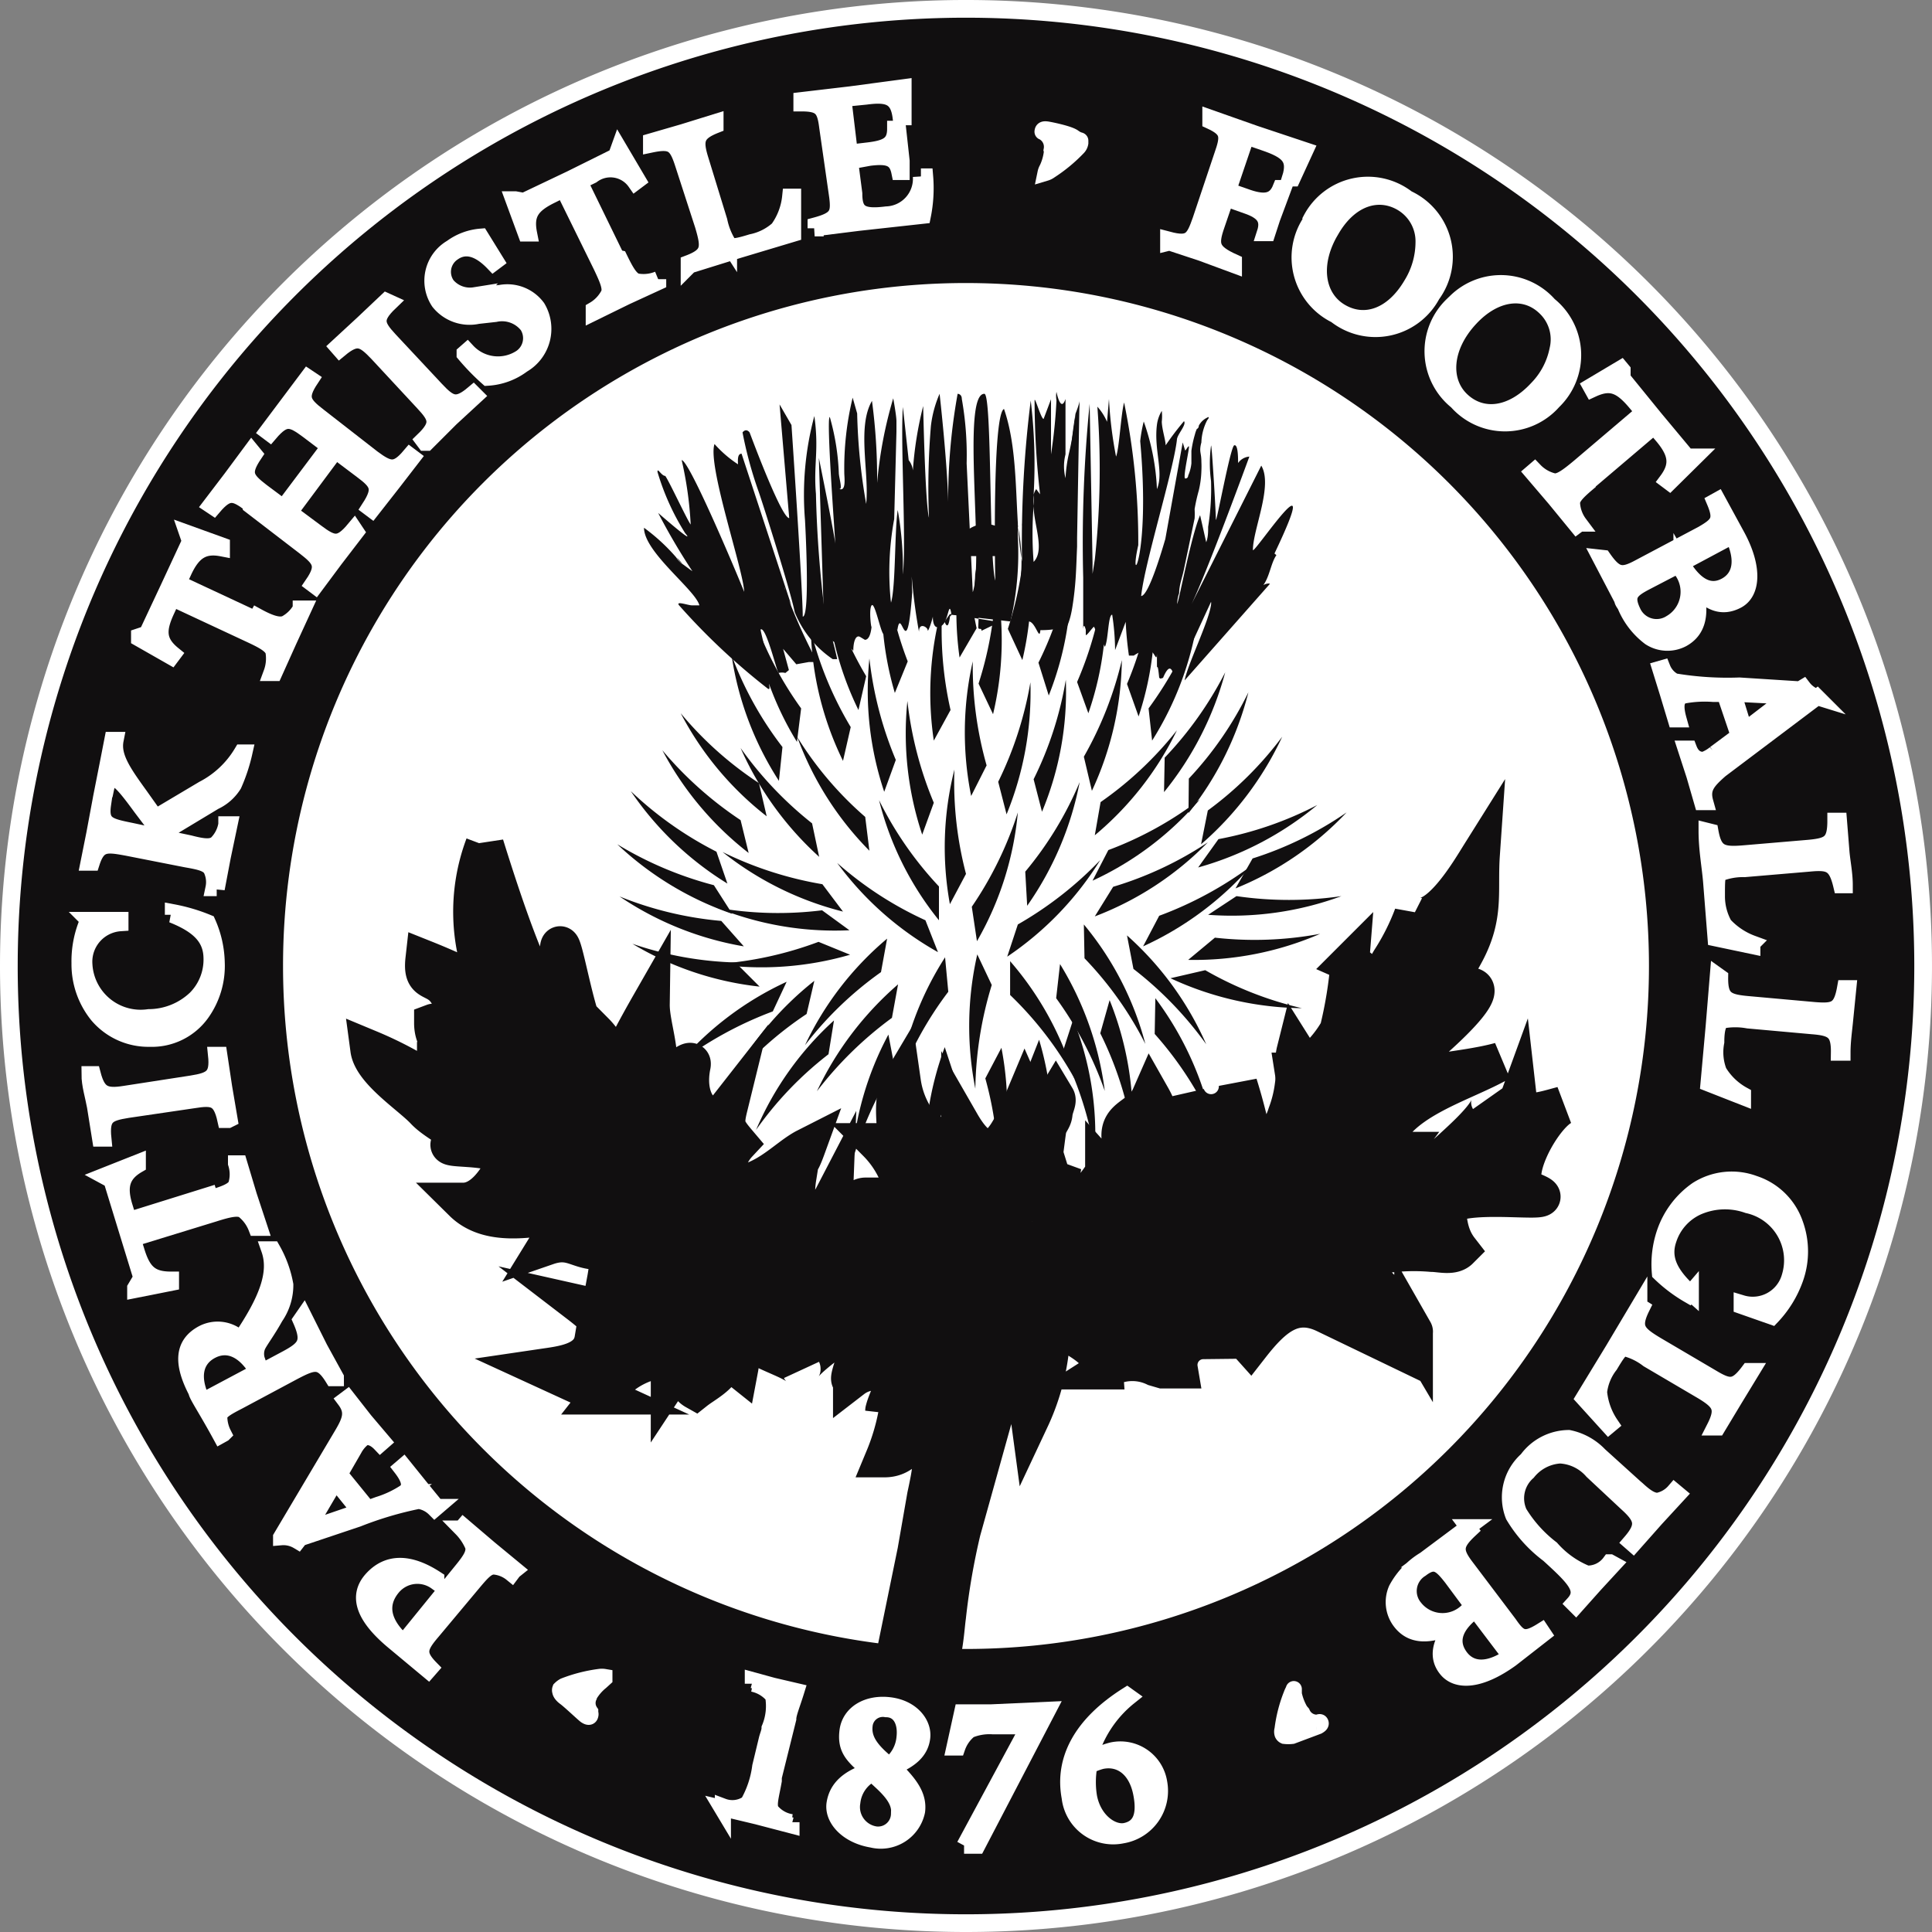 <?xml version="1.0" encoding="iso-8859-1"?>
<svg xmlns="http://www.w3.org/2000/svg" xmlns:xlink="http://www.w3.org/1999/xlink" width="60" height="60" xmlns:v="https://vecta.io/nano"><rect width="100%" height="100%" fill="#808080" stroke="none"/><style><![CDATA[.G{fill:#fff}.H{fill:none}.I{stroke-miterlimit:4.83}.J{stroke:#fff}.K{stroke-width:.5}.L{fill:#110f10}.M{fill-rule:evenodd}.N{stroke-miterlimit:5}]]></style><path d="M30,60A30,30,0,1,0,0,30,30,30,0,0,0,30,60" class="G"/><g class="L"><path d="M8.79 30A21.21 21.21 0 1 0 30 8.79 21.2 21.2 0 0 0 8.79 30M.55 30A29.45 29.45 0 1 1 30 59.45 29.44 29.44 0 0 1 .55 30m26.64-10.8s0 .05 0 0 0 0 0 0m5.1-3.49v-.33a1.19 1.19 0 0 0 0 .33m1.11-2.85a12.41 12.41 0 0 0-.15 1.26 9.66 9.66 0 0 0 .15-1.26m-1.66 3.48a.25.25 0 0 0 0-.09v.09"/><path d="M25.69 19.05a.75.75 0 0 1-.05.16 35.37 35.37 0 0 1-.3-3.87c-.08-.91.1-1.35-.05-2.42a9.46 9.46 0 0 0-.29 3.23s.17 3-.07 3c0-.81-.35-5.95-.35-5.95l-.37-.64.3 3.53c-.28 0-1.5-3.4-1.23-2.66-.12-.15-.22 0-.22 0a12.5 12.5 0 0 0 .49 1.81c.11.3 1 3.1 1.13 3.77a3.21 3.21 0 0 0 1.18 1.46H26c-.12-.56-.21-.76-.3-1.39m2.68-2.79a.28.28 0 0 1 0-.09.22.22 0 0 0 0 .09m1.12 2.78l-.25.35c0-.65.15.47.25-.25v-.15c0 .38 0-.26.61 0a1.67 1.67 0 0 1 .05-.18v.13a.44.44 0 0 1 0-.1v.57-.1a2.45 2.45 0 0 1 0 .27v-.13.14-.13a.36.36 0 0 1 0-.1.59.59 0 0 1 0-.13v-.1a.5.5 0 0 0 0-.12 8.93 8.93 0 0 0 .13-1.36 8.71 8.71 0 0 1 .09 1.79h0c0 .12.11 0 .1.12s0 0 0 0h0l.56-.27"/><path d="M31.38 19.3a9.28 9.28 0 0 0 .23-2.62v-.43a.28.28 0 0 1 0 .09 5.45 5.45 0 0 1-.2 2.93l.25.4c.39-1 .61.4.65-.1 1 0 .29-.33.51.57.14-.49.36-.53.48-1.27s.12-1.23.15-1.9v-.27a9.75 9.75 0 0 1-1 2.35 9.75 9.75 0 0 0 1-2.35l.07-4a1.85 1.85 0 0 0 0-.25c0 .1-.08.29-.12.4a9.46 9.46 0 0 1-.21 1.26 4.54 4.54 0 0 0-.1.74 1.5 1.5 0 0 1 0-.74v-1.38-.34c-.15.45-.28-.22-.28-.22a.7.7 0 0 0 0 .26 15.67 15.67 0 0 1-.17 1.68V12.4l-.23.61c-.08 0-.28-.73-.28-.57a25.81 25.81 0 0 0 .17 2.91l-.12-.16a.49.49 0 0 0-.08.18v.34c0 .58.36 1.37 0 1.74a11.15 11.15 0 0 1 0-1.74 1.25 1.25 0 0 1 0-.34 16.49 16.49 0 0 0-.09-2.93 35.2 35.2 0 0 0-.27 5c-.26-1.45-.06-3.3-.56-4.74-.36.17-.28 5-.27 5.33-.2-.67-.1-5.81-.34-5.8-.72 0 0 5.16-.36 6.16l-.19-4a10 10 0 0 0-.15-2c0-.16-.13-.16-.13-.16a18.28 18.28 0 0 0-.29 3.6c0-1.22-.27-3.6-.27-3.6a3.5 3.5 0 0 0-.27 1 23.21 23.21 0 0 0-.06 2.85c-.12-.48-.18-3.47-.18-3.47a11.32 11.32 0 0 0-.32 2 .61.61 0 0 0-.13-.32l-.18-1.65c-.08 1.09.11 4.23 0 5.2a10.36 10.36 0 0 0-.16-2c-.1.62-.06 2.39-.21 2.88a9 9 0 0 1 .1-2.6l.07-2.71v-.33c0-.17-.1-.71-.1-.71a13.22 13.22 0 0 0-.5 2.63 18.1 18.1 0 0 0-.16-2.55c-.47.81-.08 2.23-.18 3.2a18.32 18.32 0 0 1-.28-2.81l-.14-.49a9.3 9.3 0 0 0-.26 2.33c0 .15.07.61-.17.5.14.06 0-.34 0-.5a7.36 7.36 0 0 0-.28-1.73c-.12 0 .17 3.78.17 3.94 0-.16-.51-2.67-.51-2.67l.15 4.77c-.33 1.08.84 1 .92 1.23 0-.33.09-.51.21-.44l.15.09c.1 0 .18-.12.21-.43h0c0 .2-.1-.52 0-.64s.29.9.38.9 0-.68.05-.64.12.3.18.34l.19.16c.12-.8.29 1.19.46-1.16l-.07-2.18a.28.28 0 0 0 0 .09 17.22 17.22 0 0 0 .28 3.31c0-.31.27-.14.27-.05s.12-.23.16-.42c0 .32.12.41.3.26s.2-.77.27-.37v.05m-4.44 1.47h.28a17.31 17.31 0 0 1-1-2.24.29.29 0 0 1 0-.09v.09c0 .12.11.29.2.49l-1.55-4.72c-.12 0-.12.17-.11.33a3.64 3.64 0 0 1-.73-.63c-.23.65.91 3.95.92 4.59-.12-.32-1.7-4.09-1.94-4.09a11.44 11.44 0 0 1 .28 2c-.12-.16-.67-1.35-.79-1.51-.12 0-.25-.28-.24-.12a7.61 7.61 0 0 0 .86 1.9c.36.42-.84-.63-.84-.63a19.79 19.79 0 0 0 1.05 1.79c.09.09-.33-.24-.31-.21a.74.74 0 0 1-.18-.2 6 6 0 0 0-1-.92c0 .76 1.6 1.93 1.72 2.41h-.23c-.12 0-.52-.15-.4 0a20.43 20.43 0 0 0 2.76 2.59c.1.05 0-.15.06-.18h.07c.05 0-.36-1.58-.36-1.66.17-.12.52 1.37.56 1.35a.4.4 0 0 1 .21 0l.11-.09-.18-.66.41.48.39-.07zm14.48-3.37c1.6-3.36-.66.06-.67-.11 0-.64.63-2 .26-2.62l-2.25 4.47c.44-.81 1.88-4.75 1.88-4.75a.47.47 0 0 0-.35.2c0-.16 0-.59-.12-.55s-.57 2.53-.57 2.3-.13-2.39-.15-2.29a4.06 4.06 0 0 0 0 1.1 7.48 7.48 0 0 1-.09 1.42c0 .16 0 .32-.06.48l-.19-.84c-.27.62-.63 2.53-.71 2.76a1 1 0 0 1 .06-.34c0-.24.09-.47.14-.7l.34-1.62a2.54 2.54 0 0 0 0-.29 5.43 5.43 0 0 1 .13-.58 3 3 0 0 0 .08-.6 2.83 2.83 0 0 0 0-.29c0-.3-.08-.3 0-.6a1.61 1.61 0 0 1 .18-.69c.07-.08.06-.12 0-.08a.57.57 0 0 0-.26.25s0 .08-.06.1a.85.85 0 0 0-.06.17A3.38 3.38 0 0 0 37 14v.39a1.26 1.26 0 0 1-.1.38s0 .09-.09.09.15-1 .11-1-.11.18-.12.11l-.07-.23-.54 3c-.08.27-.51 1.76-.75 1.77.1-1 1-3.88 1.11-4.85 0-.16.31-.47.22-.58a8.76 8.76 0 0 0-.57.75c0-.16-.11-.48-.12-.73a1.57 1.57 0 0 0 0-.34 1.1 1.1 0 0 0-.15.43c-.1.79.22 1.47 0 2a7.18 7.18 0 0 0-.41-2.1 4.35 4.35 0 0 0-.11.61c.33 3.67-.38 4.64-.06 3.23a21.4 21.4 0 0 0-.44-4.43c-.1.37-.15 1.43-.25 1.68a12.7 12.7 0 0 1-.22-1.79l-.06.71a1.7 1.7 0 0 0-.3-.47 25.94 25.94 0 0 1-.08 4.75l-.07.44v-.34l-.09-4.94a43.56 43.56 0 0 0-.2 5.4v.38.43.73c0 .17 0-.23.08.08v.15c0 .09.25-.29.26-.24s.34.6.33.62c.11-.17.1-1 .23-1a7.48 7.48 0 0 1 .09 1.1l.33-.88v-1a10.67 10.67 0 0 0 .1 2.05h.15c.27-.18.43-.18.54-.13s.17.33.18.08h0c0 .85 0 0 .07.74h.12c0-.17-.24.1 0 0 .33-.78.34.32.4 0l1.09-2.36a.28.28 0 0 1 0 .09c-.07.53-.73 1.86-.82 2.35l2.65-3h0c-.18-.06-.49.26-.49.26.47-.17.46-.82.69-1.15"/><path d="M26.18 14.66v.5-.5m-4.98 2.86a1.9 1.9 0 0 0-.18-.2.74.74 0 0 0 .18.2m8.8-1.29v-.09c0-.03 0 .05 0 .09"/></g><path d="M26.59 17.43a.31.31 0 0 0 0-.1v.1" class="G"/><path d="M26.59 17.43a.31.31 0 0 0 0-.1v.1z" stroke="#110f10" stroke-width="1.8" class="H N"/><path d="M30.6 17.27v-.09c0-.03 0 .05 0 .09" class="G"/><g stroke="#110f10"><path d="M30.6 17.27v-.09c0-.03 0 .05 0 .09z" stroke-width="1.8" class="H N"/><path d="M32.56 41.08c.53.32 1.67.73 1.72 1.47a1.64 1.64 0 0 1 1.59-.1l.24.07h.49a.78.78 0 0 1 .76-.91c-.28-.27-.07-1 .15-.94.43 0 1.06.83 1.32 1.12.71-.91 1.35-1.45 2.31-1l1.62.78c-.71-1.19 1.22-.08 1.14-.22a6.94 6.94 0 0 0-1.12-1.43l-.24-.13c.12 0 .41-.26.54-.23a.58.58 0 0 1-.27-.29c0-.09-.05-.19-.1-.28a6.44 6.44 0 0 1 1.75-.09c.26 0 .65.12.86-.09-.45-.58-.31-1.2-.47-1.27.47-.72 4.14 0 2.67-.56-.75-.27.33-2.3 1-2.64-.54.14-1.32.42-1.38-.11a1 1 0 0 1-.4.5 3.64 3.64 0 0 1-.49-.61c.31.4-1.42 1.73-1.62 2v-.37c-.1.75-1.88.8-2.4.67.39-.24 1-.29 1.28-.67-.19 0-.43-.1-.61-.09.35-1.48 2.5-2 3.69-2.69-1.27.35-3 .33-4.19 1 1.82-1.3 4.44-3.61 3-3.3-.83.19-.39-.17.09-1.07.63-1.17.41-1.9.49-3.06-.32.51-1.34 2.27-2.09 1.89a7.24 7.24 0 0 1-.7 1.39c-.17.28-.21.48-.52.64s-.09-.27-.75-.56a13.11 13.11 0 0 1-.34 2.1 3.74 3.74 0 0 1-.75.93c-.25.25-.42 0-.59-.27 0 0-.06.24-.05.63a1.35 1.35 0 0 1 0 .42 3.86 3.86 0 0 1-.22.89 2.17 2.17 0 0 1-.65 1 1.08 1.08 0 0 1-.35.19 17.52 17.52 0 0 0-.52-2.11.84.84 0 0 1-1.63.34c.13 1.19-.46 2.21-.74 1.27-.19-.66 0-.64-.34-1.24-.29.66-1 .6-.93 1.31s-.1.72-.25 1.29l-.26-.29c0 .15-.52.7-.53.83s-1.09.5-.78-1l-.94 1.74m0 0c0-.09 0-.72.05-.79l.12-.42c0-.18.1-.35.14-.53s.11-.8.15-1.07.18-.33.2-.54.14-.38.08-.48c-.12.2-.6.4-.72.62a6.05 6.05 0 0 0-.24-.64c-.42 1-1 2.55-2 .81 0 .21-.6.59-.57.79-.05-.33-.6-.63-.79-.87a2.81 2.81 0 0 1-.47-1.2c-.38.64-.06 1.48-.2 2.12-.22-.1-.17-.25-.56-.25a3.08 3.08 0 0 1 .85 2.69c-.26-.11-1.32-.59-1.21-1-.38 0-.69.77-.91 1.06 0-.26-.09-.82-.08-1.08-.52 1-1.38.85-1.13-.62.13-.8 0-.12.28-.89-.65.33-1.33 1.22-2.47 1.18a1.44 1.44 0 0 1 .35-1.31c-.39-.46-.44-.56-.3-1.13-.54.69-1.41 0-1.15-1.29.11-.52-1.32 1.1-1.14.63.31-.84-.14-1.83-.13-2.53-1.82 3.18-.6 2-1.73.86-.46 1.07-1.15-4.28-1.11-2.2.05 2.65-.88 1-2.31-3.6a5.86 5.86 0 0 0 .14 4.47 21.58 21.58 0 0 0-2-.92c-.13 1.16.84-.06 1.09 2.46-.09 0-.74-.52-.82-.49 0 1.15 1.51 1.12 1.79 2.13-.65.22-1.18-.18-1.7-.49v.3a11.61 11.61 0 0 0-2.07-1.12c.09.67 1.28 1.43 1.71 1.89s1.3.73.85 1 1.29 0 1.72.52c-.29.65-.76 1.33-1.38 1.33.8.79 2.12.48 2.81.42a1.43 1.43 0 0 1-.2.94c.87-.3 1 .29 1.94.11a6.13 6.13 0 0 1-.1.94 2.8 2.8 0 0 0 1.25.29 2.45 2.45 0 0 1-2.07.48c.3.23 1.63 1.29.43 1.09-.12.72-1 .8-1.61.89l1.83.84a2.12 2.12 0 0 1 .4-.39 2.53 2.53 0 0 1 1.55-.75c0 .18.2.41.2.61.33-.5 0-.59.59-.89.22.48-.28 1 .2 1.27.24-.19.8-.48.83-.79.05 0 .47.07.52.11.07-.37 0-.77.22-1.07.08.46 1.57.78 1.72 1.11-.08-.17.8-.81.95-.92a4.3 4.3 0 0 1 .87-.59c.56-.28-.57 2.08-.24 1.79a1.15 1.15 0 0 1 1-.2c.5.28.1.75 0 1.19 0-.08.4-.31.48-.39a6.8 6.8 0 0 1-.48 1.86c.69 0 .91-.66 1.24-1.13.1 1.54.41.7.06 2.31l-.3 1.72-.84 4.1c0-.08.89 0 1 0 .65-.06.7-1.59.77-2.08a21.75 21.75 0 0 1 .46-2.66l1.38-4.95c.14.19.58.21.75 1.47a6.9 6.9 0 0 0 .61-2.15v-.78" stroke-width="1.2" class="I L"/></g><path d="M29 24.93a11.46 11.46 0 0 1-.82-3.16 9.91 9.91 0 0 0 .46 4.15m-2.91 6.82a10.9 10.9 0 0 0-2.25 2.35 9.77 9.77 0 0 1 2.42-3.4m-3.73-4.2a11.28 11.28 0 0 1-3-1.27 9.89 9.89 0 0 0 3.57 2.16" class="L"/><path d="M23.57 24.32a11 11 0 0 1-2.43-2.17 9.8 9.8 0 0 0 2.67 3.2m9.64-4.17A11.1 11.1 0 0 0 34.3 18a9.83 9.83 0 0 1-.5 4.15m1.2-.91a10.74 10.74 0 0 0 .8-3.15 9.8 9.8 0 0 1-.44 4.16m2.15 2.92a11 11 0 0 0 2.31-2.29 10 10 0 0 1-2.52 3.34" class="L"/><path d="M26.9 21a11.3 11.3 0 0 1-1.24-3 9.82 9.82 0 0 0 1 4.05m9.01-.05a11.62 11.62 0 0 0 1.54-2.87A9.94 9.94 0 0 1 35.78 23M24 31.41A11.52 11.52 0 0 0 21.1 33a9.8 9.8 0 0 1 3.33-2.51m11.43 1.62a11 11 0 0 1 1.78 2.72A10 10 0 0 0 35.88 31M33 32.68a11.12 11.12 0 0 1 1 3.11 9.65 9.65 0 0 0-.67-4.13m-8.28-.17a11.1 11.1 0 0 0-2.42 2.18 10 10 0 0 1 2.66-3.21m8.37-6.96a11.24 11.24 0 0 0 1.18-3 9.88 9.88 0 0 1-.93 4.06" class="L"/><path d="M30.33 19.51a11.49 11.49 0 0 1-.24-3.25 10 10 0 0 0-.29 4.16m1.5-.89a11 11 0 0 0 .54-3.21 9.94 9.94 0 0 1-.09 4.18m-7.45 2.7a10.83 10.83 0 0 1-1.58-2.85 9.79 9.79 0 0 0 1.47 3.9" class="L"/><path d="M24.88 22a11.15 11.15 0 0 1-1.5-2.9 9.67 9.67 0 0 0 1.37 3.94m12.17 1.14a10.88 10.88 0 0 0 1.85-2.68 9.9 9.9 0 0 1-1.86 3.75m.93.81A11 11 0 0 0 40.91 25a10 10 0 0 1-3.7 1.94m-10.34-1.57a10.78 10.78 0 0 1-2.11-2.48A9.82 9.82 0 0 0 27 26.42" class="L"/><path d="M38.9 26.66a10.94 10.94 0 0 0 2.92-1.43 9.77 9.77 0 0 1-3.45 2.36m-.64 1.53A11.05 11.05 0 0 0 41 29a9.83 9.83 0 0 1-4.1.81m-9.08-6.21a11.41 11.41 0 0 1-.82-3.15 9.86 9.86 0 0 0 .46 4.14M22.4 28.6a11 11 0 0 1-3.16-.76 9.83 9.83 0 0 0 3.86 1.55m-.26.5a10.78 10.78 0 0 1-3.2-.58 9.72 9.72 0 0 0 3.95 1.33M23 25.47a11.47 11.47 0 0 1-2.43-2.17 9.89 9.89 0 0 0 2.68 3.19" class="L"/><path d="M38.4 27.83a11.3 11.3 0 0 0 3.26 0 9.84 9.84 0 0 1-4.14.58m-5.64 4.87a11.41 11.41 0 0 1 .72 3.18 10 10 0 0 0-.33-4.17m3.9-8.76a11.21 11.21 0 0 0 1.88-2.65 10 10 0 0 1-1.9 3.72m-9.73-2.02a11 11 0 0 1-1.24-3 9.82 9.82 0 0 0 1 4.05" class="L"/><path d="M34.18 24.91a11.1 11.1 0 0 0 2.37-2.23A9.82 9.82 0 0 1 34 25.94m-6.22 7.19a11.57 11.57 0 0 0-1.33 3 9.74 9.74 0 0 1 1.14-4" class="L"/><path d="M29.16 27.53a11.06 11.06 0 0 1-1.86-2.68 9.66 9.66 0 0 0 1.86 3.73m5.01 3.51a10.94 10.94 0 0 1 1 3.09 9.88 9.88 0 0 0-.71-4.12m-4.79 2.46a11.26 11.26 0 0 0-.92 3.12 9.75 9.75 0 0 1 .59-4.12m1.26.97a11 11 0 0 1 .4 3.23 9.77 9.77 0 0 0 .1-4.18m1-8.34a11 11 0 0 0 1-3.09 9.67 9.67 0 0 1-.74 4.1m-4.66 6.4a11.45 11.45 0 0 0-2.33 2.28 10.07 10.07 0 0 1 2.52-3.32M36 28.44a11.44 11.44 0 0 0 2.86-1.55 9.94 9.94 0 0 1-3.36 2.5m1.93.74a11 11 0 0 0 3 1.18 9.94 9.94 0 0 1-4.08-.93m-8.16-9.84a11 11 0 0 1-.71-3.18 9.85 9.85 0 0 0 .31 4.16" class="L"/><path d="M32.25 20.58a10.92 10.92 0 0 0 1-3.1 9.78 9.78 0 0 1-.68 4.12m-3.05.45a11.2 11.2 0 0 1-.25-3.25A10 10 0 0 0 29 23" class="L"/><path d="M30.39 21.23a11.27 11.27 0 0 0 .54-3.23 9.93 9.93 0 0 1-.09 4.18m-5.62 3.39A11.33 11.33 0 0 1 23 23.23a10 10 0 0 0 2.44 3.38m9.13.93a11 11 0 0 0 2.94-1.38 9.74 9.74 0 0 1-3.51 2.3m-2.16-1.39a10.89 10.89 0 0 0 1.69-2.78 9.94 9.94 0 0 1-1.63 3.84m-6.37.14a11 11 0 0 1-3.26-.08 9.76 9.76 0 0 0 4.11.7m3.8-.73a11.21 11.21 0 0 0 1.43-2.93 9.78 9.78 0 0 1-1.27 4m.3-5.46a11.32 11.32 0 0 1-.43-3.23 10 10 0 0 0-.05 4.18" class="L"/><path d="M25.54 27.46a11.28 11.28 0 0 1-3.1-1 9.86 9.86 0 0 0 3.74 1.85m-3.93-1.86a11.23 11.23 0 0 1-2.66-1.88 9.86 9.86 0 0 0 3 2.87m9.02 1.27a11.34 11.34 0 0 0 2.56-2 9.89 9.89 0 0 1-2.89 3M31 24.28a11.32 11.32 0 0 0 1-3.09 10 10 0 0 1-.74 4.1M30 27.14a11.22 11.22 0 0 1-.36-3.24 9.84 9.84 0 0 0-.14 4.18m-4.08 1.17a11.22 11.22 0 0 1-3.18.69 9.87 9.87 0 0 0 4.16-.29m3.05 1.15a11 11 0 0 0-1.56 2.85 9.82 9.82 0 0 1 1.46-3.92m-1.99.46A11 11 0 0 0 25 32.46a9.76 9.76 0 0 1 2.55-3.31m1.19-.57A11.05 11.05 0 0 1 26 26.8a9.87 9.87 0 0 0 3.13 2.77m6.07.52a11.23 11.23 0 0 1 2.26 2.34A9.83 9.83 0 0 0 35 29.05" class="L"/><path d="M34.42 26.4a11 11 0 0 0 2.84-1.57 9.71 9.71 0 0 1-3.33 2.52m-3.13 3.24a11.5 11.5 0 0 0-.51 3.22 10 10 0 0 1 .06-4.17M32.8 31a11.19 11.19 0 0 1 1.51 2.88 9.92 9.92 0 0 0-1.39-3.94m.76-.18a10.94 10.94 0 0 1 1.89 2.66 9.6 9.6 0 0 0-1.91-3.71m-2.29 2.19a11 11 0 0 1 2 2.6 9.8 9.8 0 0 0-2-3.65" class="L"/><use xlink:href="#B" class="G"/><use xlink:href="#B" class="H I J K"/><use xlink:href="#C" class="G M"/><use xlink:href="#C" class="H I J K"/><path d="M10.43 42.78l-.5-.91-.5-1-.09.13c.31.7.14.88-.48 1.21l-.75.4-.11-.32a.64.64 0 0 1 0-.49c.08-.17.3-.45.55-.9a1.74 1.74 0 0 0 .31-1 3.46 3.46 0 0 0-.4-1.1h-.1c.26.74-.08 1.6-.89 2.79a1 1 0 0 0-1.18-.18c-.61.33-.66.91-.19 1.81 0 .1.31.55.75 1.36l.09-.05a1.19 1.19 0 0 1-.13-.53c0-.16.23-.29.58-.47l1.72-.92c.63-.33.86-.41 1.23.19h.09zM8 42.6l-1.71.91c-.36-.73-.24-1.29.27-1.56s1 0 1.44.65" class="G M"/><path d="M10.43 42.78l-.5-.91-.5-1-.09.13c.31.7.14.88-.48 1.21l-.75.4-.11-.32a.64.64 0 0 1 0-.49c.08-.17.3-.45.55-.9a1.74 1.74 0 0 0 .31-1 3.46 3.46 0 0 0-.4-1.1h-.1c.26.74-.08 1.6-.89 2.79a1 1 0 0 0-1.18-.18c-.61.33-.66.91-.19 1.81 0 .1.31.55.75 1.36l.09-.05a1.19 1.19 0 0 1-.13-.53c0-.16.23-.29.58-.47l1.72-.92c.63-.33.86-.41 1.23.19h.09zM8 42.6l-1.71.91c-.36-.73-.24-1.29.27-1.56s1.04-.04 1.44.65z" class="H I J K"/><path d="M6.5 37.11l-2.5.78-.13-.42c-.19-.62-.09-1 .41-1.29v-.08l-1.06.42h0l.24.13.46 1.5.47 1.53-.19.32v.06l1.11-.22v-.1c-.62 0-.87-.23-1.07-.89l-.12-.38 2.54-.78c.44-.14.72-.2.89-.11a1.27 1.27 0 0 1 .41.55h.1l-.33-1-.3-1h-.1a1.12 1.12 0 0 1 0 .68c-.09.17-.35.27-.8.4" class="G"/><path d="M6.5 37.11l-2.5.78-.13-.42c-.19-.62-.09-1 .41-1.29v-.08l-1.06.42h0l.24.13.46 1.5.47 1.53-.19.32v.06l1.11-.22v-.1c-.62 0-.87-.23-1.07-.89l-.12-.38 2.54-.78c.44-.14.72-.2.89-.11a1.27 1.27 0 0 1 .41.55h.1l-.33-1-.3-1h-.1a1.12 1.12 0 0 1 0 .68c-.09.17-.35.27-.8.4z" class="H I J K"/><use xlink:href="#D" class="G"/><use xlink:href="#D" class="H I J K"/><use xlink:href="#E" class="G"/><use xlink:href="#E" class="H I J K"/><use xlink:href="#F" class="G M"/><use xlink:href="#F" class="H I J K"/><path d="M7.94 19.23l-2.4-1.12.18-.39c.28-.59.6-.8 1.17-.69v-.09l-1.08-.39h0l.09.26-.66 1.42-.68 1.45-.24.08v.07l1 .57.06-.08c-.48-.39-.49-.75-.2-1.37l.17-.37 2.4 1.12c.43.2.67.33.74.52a1.3 1.3 0 0 1-.06.68h.09l.45-1 .46-1h-.09a1.17 1.17 0 0 1-.48.47c-.19.07-.45 0-.87-.23" class="G"/><path d="M7.94 19.23l-2.4-1.12.18-.39c.28-.59.6-.8 1.17-.69v-.09l-1.08-.39h0l.09.26-.66 1.42-.68 1.45-.24.08v.07l1 .57.06-.08c-.48-.39-.49-.75-.2-1.37l.17-.37 2.4 1.12c.43.2.67.33.74.52a1.3 1.3 0 0 1-.06.68h.09l.45-1 .46-1h-.09a1.17 1.17 0 0 1-.48.47c-.19.07-.45 0-.87-.23z" class="H I J K"/><path d="M7.79 15.71L9.47 17c.49.38.63.57.24 1.14l.08.06.61-.82.66-.86-.06-.09c-.45.54-.66.48-1.18.09L9 15.91 10.42 14l.81.61c.51.38.63.56.24 1.16l.08.06.65-.83.61-.79-.08-.06c-.43.51-.65.45-1.16.07l-1.67-1.3c-.51-.39-.62-.58-.25-1.14l-.09-.06-.63.84-.63.84.08.06c.46-.54.67-.47 1.18-.09l.66.5-1.42 1.89-.67-.5c-.51-.39-.62-.57-.23-1.15L7.81 14l-.63.85-.64.84.09.06c.45-.53.66-.46 1.16-.08" class="G"/><path d="M7.79 15.71L9.47 17c.49.38.63.57.24 1.14l.08.06.61-.82.66-.86-.06-.09c-.45.54-.66.48-1.18.09L9 15.91 10.42 14l.81.61c.51.38.63.56.24 1.16l.08.06.65-.83.61-.79-.08-.06c-.43.51-.65.45-1.16.07l-1.67-1.3c-.51-.39-.62-.58-.25-1.14l-.09-.06-.63.84-.63.84.08.06c.46-.54.67-.47 1.18-.09l.66.5-1.42 1.89-.67-.5c-.51-.39-.62-.57-.23-1.15L7.81 14l-.63.85-.64.84.09.06c.45-.53.66-.46 1.16-.08z" class="H I J K"/><use xlink:href="#G" class="G"/><use xlink:href="#G" class="H I J K"/><use xlink:href="#H" class="G"/><use xlink:href="#H" class="H I J K"/><path d="M19.15 8L18 5.64l.39-.19a.94.94 0 0 1 1.34.21l.08-.06-.59-1h0l-.09.25-1.41.7-1.45.69-.27-.05h-.06l.39 1.06h.1c-.12-.61.09-.89.71-1.19l.36-.18 1.17 2.38c.2.42.31.68.24.86a1.2 1.2 0 0 1-.47.5v.09l1-.49 1-.46v-.09a1.19 1.19 0 0 1-.67.07c-.19-.06-.33-.31-.53-.72" class="G"/><path d="M19.15 8L18 5.64l.39-.19a.94.94 0 0 1 1.34.21l.08-.06-.59-1h0l-.09.25-1.41.7-1.45.69-.27-.05h-.06l.39 1.06h.1c-.12-.61.09-.89.71-1.19l.36-.18 1.17 2.38c.2.42.31.68.24.86a1.2 1.2 0 0 1-.47.5v.09l1-.49 1-.46v-.09a1.19 1.19 0 0 1-.67.07c-.19-.06-.33-.31-.53-.72z" class="H I J K"/><use xlink:href="#I" class="G"/><use xlink:href="#I" class="H I J K"/><use xlink:href="#J" class="G"/><use xlink:href="#J" class="H I J K"/><use xlink:href="#K" class="G"/><use xlink:href="#K" class="H I J K"/><path d="M40.72,6.85a2,2,0,0,0,.76,2.94,2,2,0,0,0,3-.63,2,2,0,0,0-.77-3,2,2,0,0,0-3,.65m.63.29c.58-1,1.47-1.26,2.19-.83a1.38,1.38,0,0,1,.67,1.21,2.52,2.52,0,0,1-.38,1.32c-.59,1-1.47,1.28-2.21.83s-.9-1.49-.27-2.53" class="G M"/><path d="M40.72 6.85a2 2 0 0 0 .76 2.94 2 2 0 0 0 3-.63 2 2 0 0 0-.77-3 2 2 0 0 0-3 .65zm.63.29c.58-1 1.47-1.26 2.19-.83a1.38 1.38 0 0 1 .67 1.21 2.52 2.52 0 0 1-.38 1.32c-.59 1-1.47 1.28-2.21.83s-.9-1.49-.27-2.53z" class="H I J K"/><path d="M45.1,9.47a2,2,0,0,0,.14,3,2,2,0,0,0,3,0,2,2,0,0,0-.13-3,2,2,0,0,0-3,0m.56.42c.77-.83,1.7-.93,2.31-.35a1.36,1.36,0,0,1,.4,1.32,2.39,2.39,0,0,1-.64,1.21c-.78.84-1.7.95-2.33.36s-.57-1.65.26-2.54" class="G M"/><path d="M45.1,9.47a2,2,0,0,0,.14,3,2,2,0,0,0,3,0,2,2,0,0,0-.13-3,2,2,0,0,0-3,0Zm.56.42c.77-.83,1.7-.93,2.31-.35a1.36,1.36,0,0,1,.4,1.32,2.39,2.39,0,0,1-.64,1.21c-.78.84-1.7.95-2.33.36s-.57-1.65.26-2.54Z" class="H I J K"/><path d="M49.37 14.94l2-1.7.28.33c.42.51.47.88.12 1.35l.08.06.81-.8h0-.27l-1-1.2-1-1.23v-.25l-.05-.06-.94.56.05.09c.56-.26.88-.13 1.33.4l.26.31-2 1.7c-.36.3-.59.47-.78.45a1.2 1.2 0 0 1-.6-.34l-.07.06.7.82.68.83.08-.06a1.16 1.16 0 0 1-.23-.64c0-.19.22-.39.58-.69" class="G"/><path d="M49.37 14.94l2-1.7.28.33c.42.51.47.88.12 1.35l.08.06.81-.8h0-.27l-1-1.2-1-1.23v-.25l-.05-.06-.94.56.05.09c.56-.26.88-.13 1.33.4l.26.31-2 1.7c-.36.3-.59.47-.78.45a1.2 1.2 0 0 1-.6-.34l-.07.06.7.82.68.83.08-.06a1.16 1.16 0 0 1-.23-.64c0-.19.22-.39.58-.69z" class="H I J K"/><path d="M49.7 17.32l.68 1.3c0 .06.06.13.09.18a2.37 2.37 0 0 0 .77 1 1 1 0 0 0 1 .05c.5-.27.62-.8.39-1.63h0c.46.53.86.67 1.32.43s.54-1 0-2l-.61-1.12-.09.05c.24.57.12.71-.38 1l-2 1.06c-.51.27-.71.22-1.08-.31zm1.43.75l1-.52.09.16a1.12 1.12 0 0 1-.34 1.64.81.81 0 0 1-1.17-.35c-.25-.48-.06-.64.42-.89m1.09-.58l1.59-.85c.36.73.26 1.29-.22 1.55s-1 0-1.37-.7" class="G M"/><path d="M49.7 17.32l.68 1.3c0 .06.06.13.09.18a2.37 2.37 0 0 0 .77 1 1 1 0 0 0 1 .05c.5-.27.62-.8.39-1.63h0c.46.53.86.67 1.32.43s.54-1 0-2l-.61-1.12-.09.05c.24.57.12.71-.38 1l-2 1.06c-.51.27-.71.22-1.08-.31zm1.43.75l1-.52.09.16a1.12 1.12 0 0 1-.34 1.64.81.81 0 0 1-1.17-.35c-.25-.52-.06-.68.42-.93zm1.09-.58l1.59-.85c.36.73.26 1.29-.22 1.55s-.95.03-1.37-.7z" class="H I J K"/><use xlink:href="#L" class="G M"/><use xlink:href="#L" class="H I J K"/><use xlink:href="#M" class="G"/><use xlink:href="#M" class="H I J K"/><use xlink:href="#N" class="G"/><use xlink:href="#N" class="H I J K"/><use xlink:href="#O" class="G"/><use xlink:href="#O" class="H I J K"/><use xlink:href="#P" class="G"/><use xlink:href="#P" class="H I J K"/><use xlink:href="#Q" class="G"/><use xlink:href="#Q" class="H I J K"/><path d="M45.59 47.43l-1.18.88-.16.12a2.38 2.38 0 0 0-.88.92 1 1 0 0 0 .11 1c.34.46.88.49 1.67.13h0c-.45.54-.53 1-.22 1.37s1 .39 2-.33l1-.78-.06-.09c-.53.33-.69.23-1-.22l-1.36-1.8c-.35-.47-.33-.68.14-1.12l-.06-.08zM45.08 49l.66.89-.15.12a1.1 1.1 0 0 1-1.66-.09.8.8 0 0 1 .2-1.19c.43-.33.62-.15.95.27m.74 1l1.09 1.44c-.67.47-1.24.46-1.57 0s-.18-.94.48-1.47" class="G M"/><path d="M45.59 47.43l-1.18.88-.16.12a2.38 2.38 0 0 0-.88.92 1 1 0 0 0 .11 1c.34.46.88.49 1.67.13h0c-.45.54-.53 1-.22 1.37s1 .39 2-.33l1-.78-.06-.09c-.53.33-.69.23-1-.22l-1.36-1.8c-.35-.47-.33-.68.14-1.12l-.06-.08zM45.08 49l.66.89-.15.12a1.1 1.1 0 0 1-1.66-.09.8.8 0 0 1 .2-1.19c.43-.33.62-.15.95.27zm.74 1l1.09 1.44c-.67.47-1.24.46-1.57 0s-.18-.96.48-1.44z" class="H I J K"/><use xlink:href="#R" class="G"/><use xlink:href="#R" class="H I J K"/><path d="M27,55c-.67.22-1,.53-1.08,1s.38,1,1.16,1.13a1.15,1.15,0,0,0,1.4-.88c.06-.47-.21-.85-.75-1.37.56-.23.86-.5.91-.92s-.31-.91-1-1-1.25.24-1.32.8.17.78.67,1.21m.64-.15-.29-.26c-.37-.34-.54-.64-.5-1a.57.57,0,0,1,.67-.51c.42,0,.63.38.57.89a1.2,1.2,0,0,1-.45.83m-.55.23.28.26c.39.36.59.66.55,1a.65.65,0,0,1-.73.63.86.86,0,0,1-.72-1,1.13,1.13,0,0,1,.62-.89" class="G M"/><path d="M27,55c-.67.22-1,.53-1.08,1s.38,1,1.16,1.13a1.15,1.15,0,0,0,1.4-.88c.06-.47-.21-.85-.75-1.37.56-.23.86-.5.91-.92s-.31-.91-1-1-1.25.24-1.32.8.17.78.67,1.21Zm.64-.15-.29-.26c-.37-.34-.54-.64-.5-1a.57.57,0,0,1,.67-.51c.42,0,.63.38.57.89a1.2,1.2,0,0,1-.45.83Zm-.55.23.28.26c.39.36.59.66.55,1a.65.65,0,0,1-.73.63.86.86,0,0,1-.72-1,1.13,1.13,0,0,1,.62-.89Z" class="H I J K"/><use xlink:href="#S" class="G"/><use xlink:href="#S" class="H I J K"/><path d="M32.67 4.7a1.64 1.64 0 0 1-.15.54.43.43 0 0 0-.05.13.45.45 0 0 0 .14-.07 4.83 4.83 0 0 0 .87-.72.27.27 0 0 0 .07-.14v-.07c0-.02-.06 0-.21-.11s-.75-.23-.83-.24-.12 0-.13.05 0 0 .09.08a.52.52 0 0 1 .19.51" class="G"/><path d="M32.67 4.7a1.64 1.64 0 0 1-.15.54.43.43 0 0 0-.05.13.45.45 0 0 0 .14-.07 4.83 4.83 0 0 0 .87-.72.27.27 0 0 0 .07-.14v-.07c0-.02-.06 0-.21-.11s-.75-.23-.83-.24-.12 0-.13.05 0 0 .09.08a.52.52 0 0 1 .19.51z" class="H I J K"/><path d="M40.38 53.13a1.78 1.78 0 0 1-.2-.52v-.14c0-.03 0 0 0 0s-.05.09-.07.15a4.38 4.38 0 0 0-.28 1.09.23.23 0 0 0 0 .14.12.12 0 0 0 .06.06 1 1 0 0 0 .24 0l.8-.3c.07-.04.1-.07.08-.11s-.06 0-.12 0a.49.49 0 0 1-.45-.3" class="G"/><path d="M40.38 53.13a1.78 1.78 0 0 1-.2-.52v-.14c0-.03 0 0 0 0s-.05.09-.07.15a4.38 4.38 0 0 0-.28 1.09.23.23 0 0 0 0 .14.12.12 0 0 0 .06.06 1 1 0 0 0 .24 0l.8-.3c.07-.04.1-.07.08-.11s-.06 0-.12 0a.49.49 0 0 1-.45-.3z" class="H I J K"/><path d="M18.3,52.65a1.52,1.52,0,0,1,.36-.42l.11-.1a0,0,0,0,0,0-.05.48.48,0,0,0-.16,0,4.71,4.71,0,0,0-1.09.28.54.54,0,0,0-.12.09.11.11,0,0,0,0,.08s0,.08.15.19.58.52.64.56.12.06.14,0,0-.06,0-.12a.48.48,0,0,1,0-.54" class="G"/><path d="M18.3,52.65a1.52,1.52,0,0,1,.36-.42l.11-.1a0,0,0,0,0,0-.05.48.48,0,0,0-.16,0,4.71,4.71,0,0,0-1.09.28.54.54,0,0,0-.12.09.11.11,0,0,0,0,.08s0,.08.15.19.58.52.64.56.12.06.14,0,0-.06,0-.12a.48.48,0,0,1,0-.54Z" class="H I J K"/><path d="M35,52.65c-1.42.9-2,2-1.78,3.17A1.36,1.36,0,0,0,34.85,57,1.4,1.4,0,0,0,36,55.36a1.22,1.22,0,0,0-1.47-1,2.14,2.14,0,0,0-.73.34,3.65,3.65,0,0,1,1.27-2Zm-1.22,2.21a2,2,0,0,1,.43-.17c.58-.12,1.08.24,1.23,1s-.07,1.08-.48,1.17-1-.31-1.14-1.06a2.83,2.83,0,0,1,0-.91" class="G M"/><path d="M35,52.65c-1.42.9-2,2-1.78,3.17A1.36,1.36,0,0,0,34.85,57,1.4,1.4,0,0,0,36,55.36a1.22,1.22,0,0,0-1.47-1,2.14,2.14,0,0,0-.73.34,3.65,3.65,0,0,1,1.27-2Zm-1.22,2.21a2,2,0,0,1,.43-.17c.58-.12,1.08.24,1.23,1s-.07,1.08-.48,1.17-1-.31-1.14-1.06a2.83,2.83,0,0,1,0-.91Z" class="H I J K"/><defs ><path id="B" d="M16 48.75l-.8-.66-.81-.69-.06.07a1.73 1.73 0 0 1 .36.54c.06.22-.08.43-.34.75L12.53 51c-.67-.59-.77-1.19-.33-1.71a1 1 0 0 1 1.35-.16v-.09c-.84-.55-1.51-.54-2 0s-.23 1.19.67 1.94l1.08.9.07-.08c-.43-.44-.35-.65.06-1.13l1.28-1.53c.27-.32.43-.5.64-.49a1 1 0 0 1 .54.22l.06-.08z"/><path id="C" d="M13.56 46.8l-.49-.6-.54-.67-.07.06c.27.35.32.59.12.75a3.23 3.23 0 0 1-.83.39l-.33.12-.87-1.07L11 45a1.07 1.07 0 0 1 .25-.31c.14-.11.35-.07.56.15l.08-.07-.56-.66-.54-.69-.08.06c.27.36.18.62-.08 1.06l-1.9 3.2a.87.87 0 0 1 .52.12l.07-.09 1.79-.6a11.05 11.05 0 0 1 1.89-.56.88.88 0 0 1 .5.25l.07-.06zm-2.39.14l-1.63.56.88-1.5.75.93z"/><path id="D" d="M7.13 34.76l-.17-1-.15-1h-.1c.07.67-.13.79-.76.89l-2.07.32c-.62.1-.84 0-1-.61h-.1c0 .33.11.67.17 1l.16 1h.1c-.07-.69.13-.79.75-.89l2.04-.3c.62-.1.85-.07 1 .61h.09z"/><path id="E" d="M5.35 28.41c.83.33 1.21.72 1.22 1.34A1.71 1.71 0 0 1 6.08 31a2.12 2.12 0 0 1-1.46.59 1.75 1.75 0 0 1-2-1.64 1.2 1.2 0 0 1 1.12-1.28v-.1h-1a3.15 3.15 0 0 0-.27 1.34 2.52 2.52 0 0 0 .56 1.62 2.07 2.07 0 0 0 1.62.73 1.9 1.9 0 0 0 1.61-.79 2.53 2.53 0 0 0 .47-1.58 3.21 3.21 0 0 0-.28-1.24 5.47 5.47 0 0 0-1.08-.32v.08z"/><path id="F" d="M6.73 27.6l.19-1 .21-1h-.1a1.09 1.09 0 0 1-.3.59c-.16.14-.42.11-.84 0l-1.83-.39c-.69-.14-.95-.2-.86-.82h-.1l-.17.91-.18.9h.1c.2-.62.46-.58 1.11-.46l1.83.36c.4.07.64.12.76.29a.91.91 0 0 1 .08.6h.1zM5 25.9l1.66-1a1.4 1.4 0 0 0 .6-.53 5.34 5.34 0 0 0 .33-1h-.08a3 3 0 0 1-1.2 1.13l-1.48.88-.49-.69c-.52-.72-.85-1.2-.75-1.71h0-.1l-.15.77-.15.76h.1c.05-.24.13-.34.29-.31s.42.36.8.88l.62.82z"/><path id="G" d="M13.25,13.75,14,13l.77-.71-.07-.07c-.52.44-.73.33-1.16-.13l-1.43-1.53c-.43-.46-.51-.67,0-1.16L12,9.35l-.74.7-.78.72.07.08c.53-.44.73-.33,1.16.12l1.43,1.54c.42.45.52.66,0,1.16l.06.08Z"/><path id="H" d="M14.43 11a7 7 0 0 0 .71.73 2 2 0 0 0 1.09-.4 1.29 1.29 0 0 0 .46-1.78 1.16 1.16 0 0 0-1.16-.45l-.79.07a.93.93 0 0 1-.85-.31.71.71 0 0 1 .17-1c.37-.27.8-.17 1.26.31l.08-.06-.47-.76a1.78 1.78 0 0 0-.91.34 1.19 1.19 0 0 0-.39 1.69 1.22 1.22 0 0 0 1.21.43l.54-.06a1 1 0 0 1 1 .36.73.73 0 0 1-.21 1 1.3 1.3 0 0 1-1.66-.21l-.08.07z"/><path id="I" d="M21.42 8.24l1.51-.47 1.7-.51V6.11h-.09a2.07 2.07 0 0 1-.38 1 1.75 1.75 0 0 1-.82.41c-.39.12-.61.17-.7.08a2.17 2.17 0 0 1-.3-.74l-.58-1.89c-.19-.61-.15-.84.46-1.08v-.1l-1 .31-1 .29v.1c.67-.14.8 0 1 .63L21.83 7c.2.68.22.92-.44 1.17v.1z"/><path id="J" d="M25.3 7.09l1.36-.17 2-.22a4.34 4.34 0 0 0 .07-1.22h-.13a1.11 1.11 0 0 1-1.07 1.18c-.79.1-1-.06-1-.65l-.13-1 .6-.11c.57-.07.84 0 .93.44H28V5l-.11-1h-.09c0 .47-.25.6-.82.67l-.59.07-.2-1.67.7-.07c.68-.09 1 0 1.08.64h.09v-.93l-1.64.22-1.53.18v.1c.61 0 .73.16.8.73L26 6.1c.07.55 0 .72-.67.9v.09z"/><path id="K" d="M36.32 7.53l1 .33 1 .37v-.09c-.71-.32-.75-.53-.53-1.16l.28-.82.65.23c.53.18.7.42.56.85h.08l.15-.46.35-.94h-.09c-.16.4-.46.48-1 .3l-.63-.22.57-1.68.55.19c.74.25 1 .48.8 1.11h.08l.4-.87-1.56-.52-1.39-.49v.1c.59.27.57.48.36 1.08l-.67 2c-.21.6-.32.78-1 .6v.1z"/><path id="L" d="M51.56 20.77l.23.74.25.83h.09c-.12-.43-.08-.67.16-.74a3.55 3.55 0 0 1 .92-.05h.35l.44 1.3-.74.55a1.19 1.19 0 0 1-.35.2c-.17 0-.35-.06-.46-.35h-.1l.27.83.24.83h.1c-.12-.43.06-.64.47-1l3-2.26a.86.86 0 0 1-.43-.3l-.1.06-1.88-.12a10 10 0 0 1-2.02-.13.79.79 0 0 1-.37-.41zm2.27.77l1.72.09-1.37 1.05z"/><path id="M" d="M53 25.8c0 .57.1 1.1.14 1.57l.14 1.77 1.14.24v-.08a2.23 2.23 0 0 1-.87-.58 1.81 1.81 0 0 1-.23-.89c0-.41 0-.63.07-.7a2 2 0 0 1 .79-.14l2-.17c.63-.06.84 0 1 .67h.11c0-.35-.07-.69-.1-1l-.08-1H57c0 .68-.19.78-.82.84l-2 .17c-.7.06-.94 0-1.06-.67z"/><path id="N" d="M53.35 30.3l-.13 1.58-.16 1.77 1.07.42V34a2 2 0 0 1-.75-.72 1.68 1.68 0 0 1-.08-.92c0-.4.07-.62.19-.67a2.2 2.2 0 0 1 .8 0l2 .18c.63.05.83.17.82.82h.11c0-.35.05-.69.08-1l.1-1h-.1c-.12.67-.32.73-.95.68l-2-.18c-.71-.06-.94-.14-.93-.84z"/><path id="O" d="M52.51 40.16c-.66-.59-.89-1.09-.69-1.67a1.67 1.67 0 0 1 .89-1 2.12 2.12 0 0 1 1.57-.06 1.75 1.75 0 0 1 1.3 2.22 1.19 1.19 0 0 1-1.49.82v.09l.94.33a3.34 3.34 0 0 0 .72-1.17 2.51 2.51 0 0 0 0-1.71 2 2 0 0 0-1.27-1.25 2 2 0 0 0-1.78.19 2.68 2.68 0 0 0-1 1.33 3.05 3.05 0 0 0-.15 1.26 4.61 4.61 0 0 0 .9.68l.06-.07z"/><path id="P" d="M50.91 40.55l-.81 1.36-.92 1.51.78.86.06-.05a2.15 2.15 0 0 1-.36-1 1.65 1.65 0 0 1 .34-.83c.21-.35.33-.54.46-.53a1.94 1.94 0 0 1 .72.35l1.7 1c.54.33.67.52.37 1.11h.09l.53-.88.53-.87h-.09c-.41.55-.61.52-1.16.19l-1.7-1c-.6-.36-.77-.53-.46-1.16l-.08-.05z"/><path id="Q" d="M49.72 45.24a1.82 1.82 0 0 0-1-.58 1.62 1.62 0 0 0-1.3.67 1.56 1.56 0 0 0-.42 1.74 4.18 4.18 0 0 0 1.09 1.21c.81.74 1.17 1.09.78 1.52h0l.07.07.58-.65.59-.64-.11-.06a.86.86 0 0 1-.72.35 2.91 2.91 0 0 1-1.1-.78 4.08 4.08 0 0 1-1-1.11 1.08 1.08 0 0 1 .27-1.26 1.39 1.39 0 0 1 1-.52 1.42 1.42 0 0 1 1 .49l1.07 1c.5.45.56.69.12 1.2l.08.07.7-.79.7-.76-.12-.1a.91.91 0 0 1-.52.3c-.18 0-.36-.11-.63-.36l-.07-.06-1.05-.95z"/><path id="R" d="M22.42 56.15l1.09.26 1.07.28v-.1a1 1 0 0 1-.63-.36c-.1-.18 0-.47.08-.93v-.11l.45-1.81c0-.16.12-.44.25-.86l-.73-.17-.62-.17v.11a1.1 1.1 0 0 1 .63.38 1.79 1.79 0 0 1-.11 1c0 .11-.06.23-.09.36l-.2.83a3.1 3.1 0 0 1-.38 1.14.84.84 0 0 1-.78.1v.1z"/><path id="S" d="M29.94 57.32h.41l2.2-4.22h0l-1.78.08h-.89l-.24 1.09h.09a1.19 1.19 0 0 1 .38-.54 1.61 1.61 0 0 1 .71-.12h.13 1l-2 3.71z"/></defs></svg>